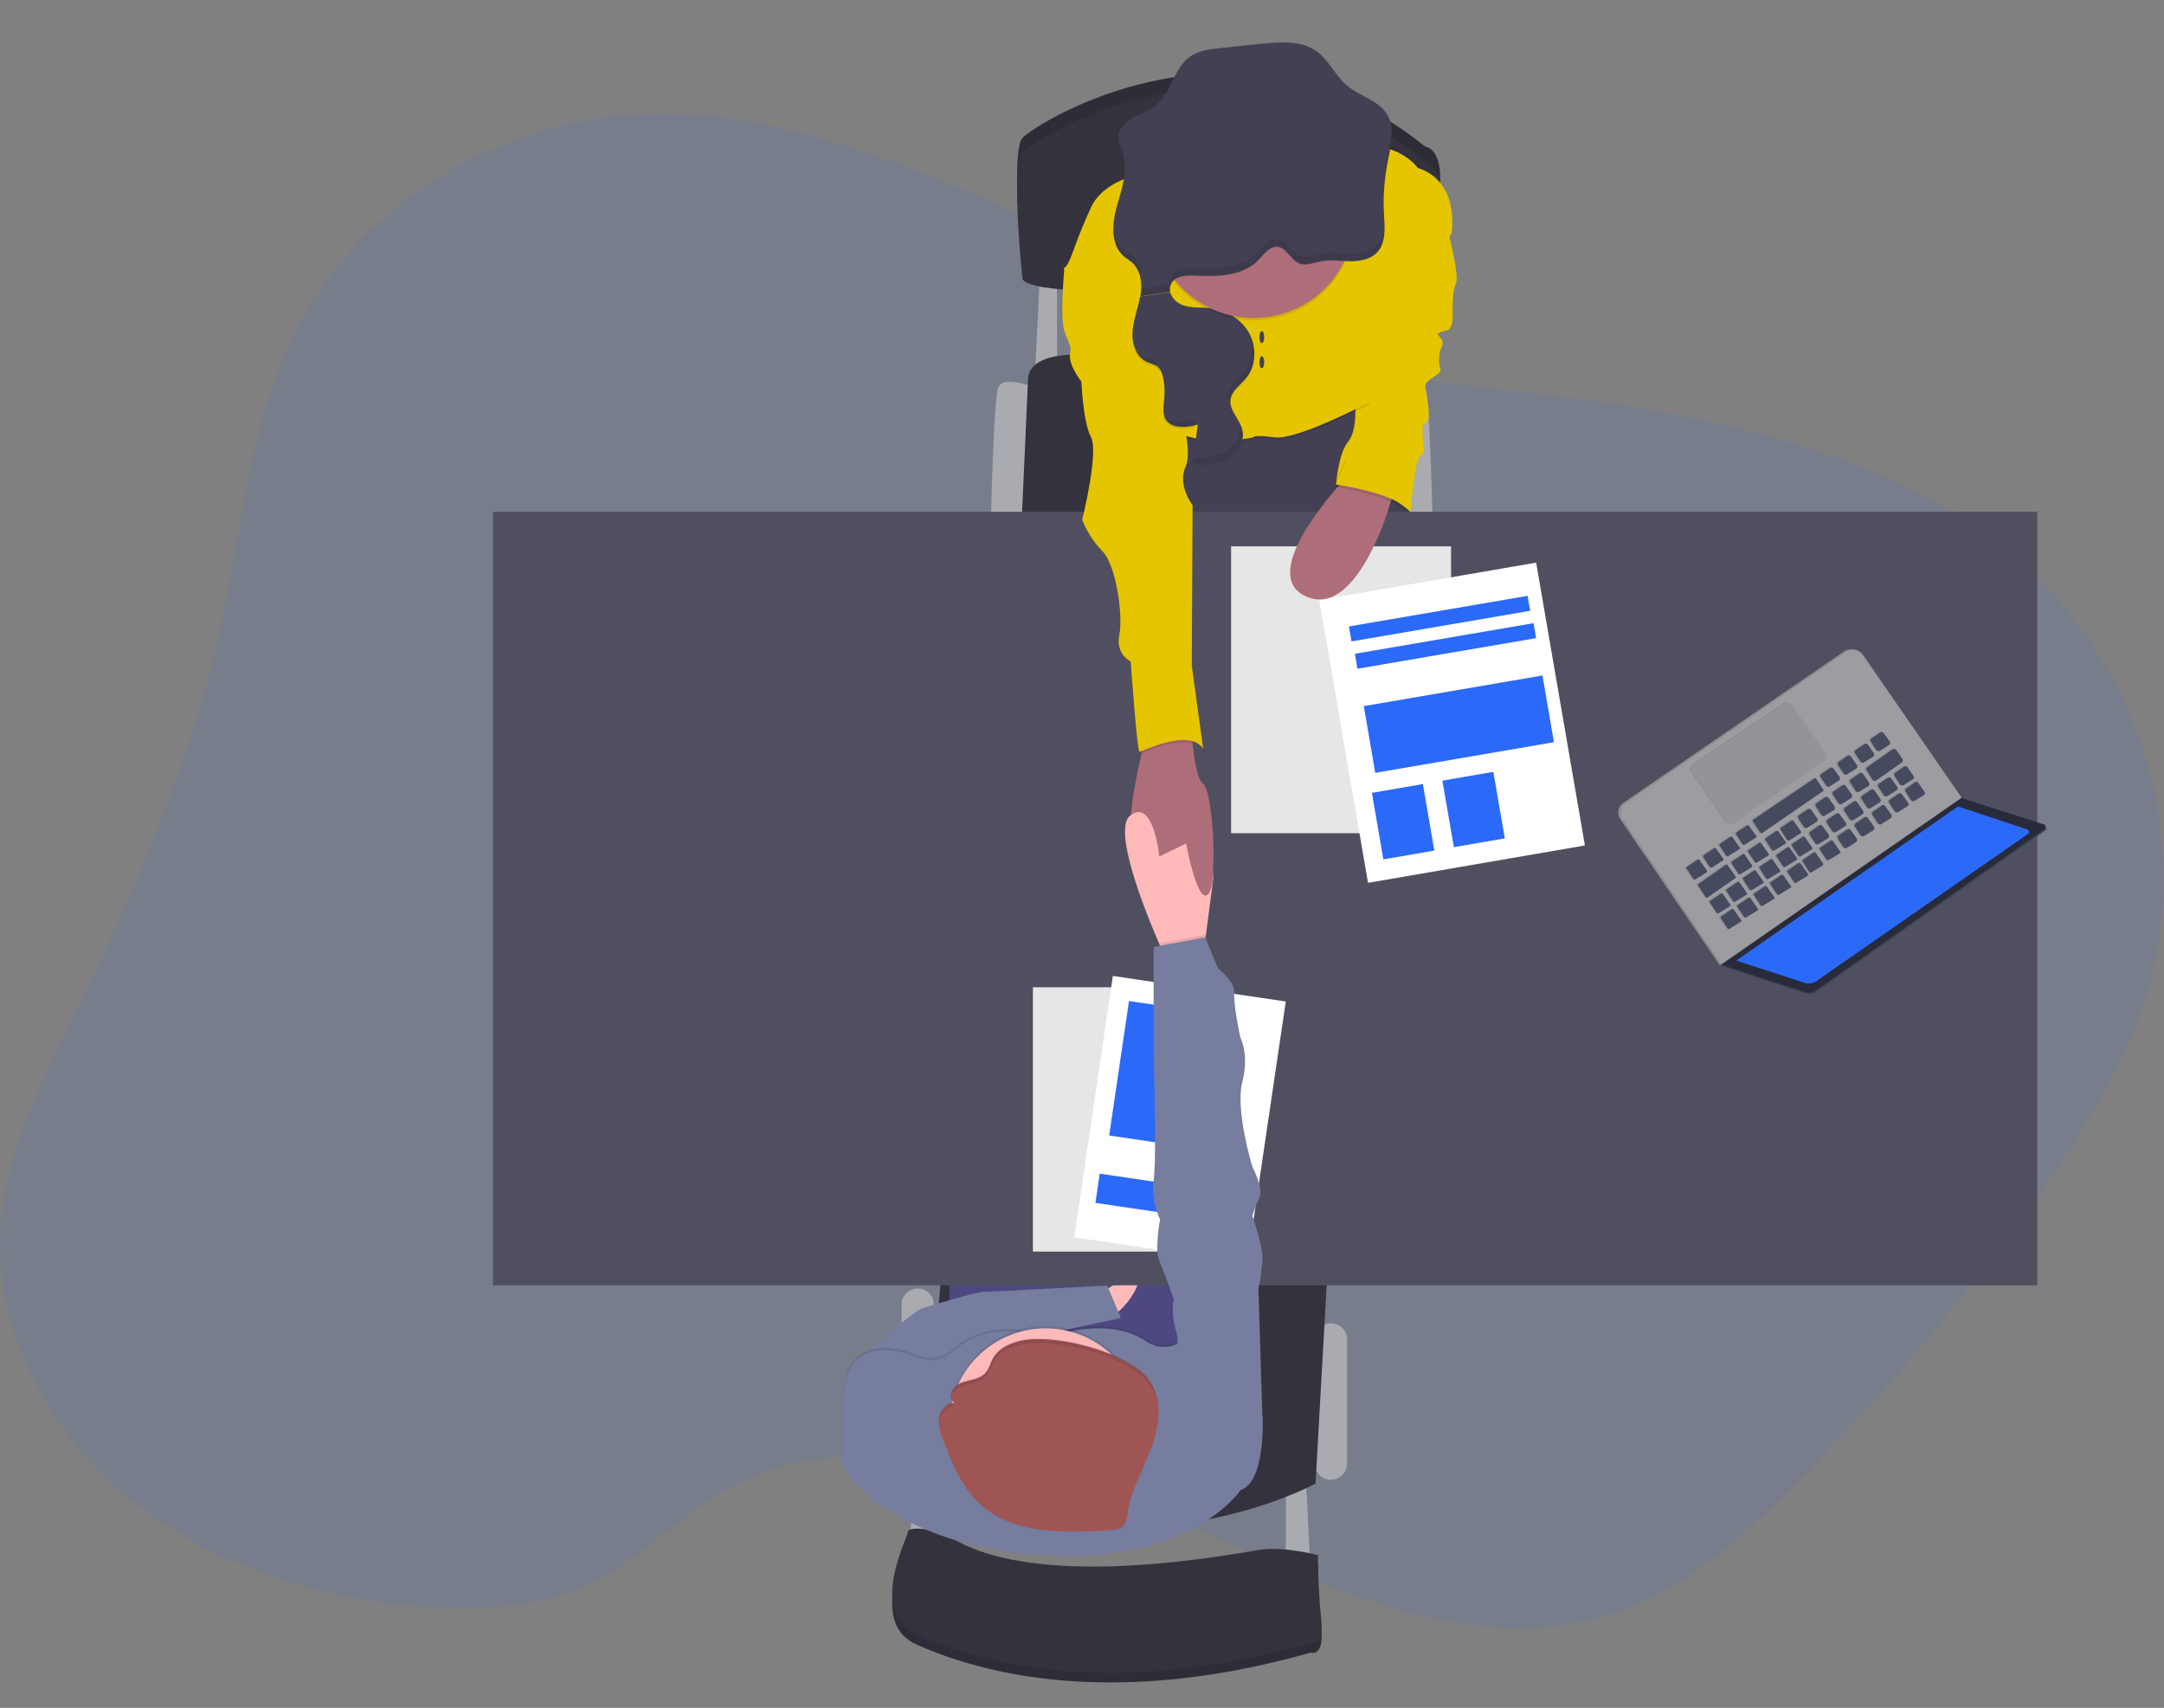 <?xml version="1.0" encoding="utf-8"?>
<!-- Generator: Adobe Illustrator 25.2.3, SVG Export Plug-In . SVG Version: 6.00 Build 0)  -->
<svg version="1.1" id="_x37_8bf026f-5d34-4e97-88cf-29aa2cfb8006"
	 xmlns="http://www.w3.org/2000/svg" xmlns:xlink="http://www.w3.org/1999/xlink" x="0px" y="0px" viewBox="0 0 1084.2 855.6"
	 style="enable-background:new 0 0 1084.2 855.6;" xml:space="preserve">
<rect x="0" y="0" width="1084.2" height="855.6" fill="#808080" stroke="none"/>
<style type="text/css">
	.st0{opacity:0.1;fill:#2B6AF8;enable-background:new    ;}
	.st1{fill:#AAABB0;}
	.st2{fill:#33323D;}
	.st3{fill:#444053;}
	.st4{fill:#4C4981;}
	.st5{fill:#FFB9B9;}
	.st6{fill:#504F60;}
	.st7{opacity:0.1;enable-background:new    ;}
	.st8{fill:#E5C500;}
	.st9{fill:#AE6E79;}
	.st10{fill:#767D9F;}
	.st11{fill:#FFFFFF;}
	.st12{fill:#2B6AF8;}
	.st13{fill:#A05555;}
	.st14{opacity:0.1;}
	.st15{fill:#464A5F;}
	.st16{fill:#9C9CA1;}
	.st17{fill:#282B3A;}
	.st18{fill:#939498;}
</style>
<path class="st0" d="M461.2,86.2c-44.1-16.8-90.6-30.8-138.2-29c-69.9,2.6-137,41.9-169.9,99.7c-27.9,48.9-31.3,106.3-43.3,160.6
	c-14.8,66.9-43.1,130.5-73.4,192.7C20.2,543.5,3,577.6,0.4,614.2c-3.7,50.8,22.3,101.5,63,135.3s94.8,51.7,149.1,55.5
	c28.9,2.1,59.1,0.2,84.7-12.4c27.1-13.3,46.9-37.4,74.2-50.5c25.3-12.2,54.8-13.9,83.2-12.3c37,2.1,73.6,9.3,108.6,21.6
	c39.6,13.9,76.5,34.1,116,48.2s83.7,22,124.2,10.2c38-11.1,68-38,95-65.2c44.2-44.4,84.8-92.4,121.2-143.4
	c24.4-34.2,47.1-70.3,57.9-110.2c20.6-76.2-7.8-162.2-70.7-214.3C954.6,233.7,884.5,215,816,203.6c-62.5-10.4-134.8-11-192.4-38
	C568.7,139.8,518.8,108.1,461.2,86.2z"/>
<g>
	<polygon class="st1" points="644.2,744.4 644.2,788.4 656.7,788.4 654.3,741.2 	"/>
	<polygon class="st1" points="456.4,735.5 456.4,779.5 468.9,779.5 466.5,732.3 	"/>
	<path class="st1" d="M666.8,662.9L666.8,662.9c4.5,0,8.1,3.6,8.1,8.1v62.2c0,4.5-3.6,8.1-8.1,8.1h0c-4.5,0-8.1-3.6-8.1-8.1v-62.2
		C658.8,666.5,662.4,662.9,666.8,662.9z"/>
	<path class="st1" d="M459.8,645.5L459.8,645.5c4.5,0,8.1,3.6,8.1,8.1v79.5c0,4.5-3.6,8.1-8.1,8.1h0c-4.5,0-8.1-3.6-8.1-8.1v-79.5
		C451.7,649.1,455.3,645.5,459.8,645.5z"/>
	<path class="st1" d="M695.5,194.3c0,0,16.1-6.9,18.6,0c2.4,6.9,3.6,66.2,3.6,66.2h-15.3L695.5,194.3z"/>
	<path class="st1" d="M518.7,194.3c0,0-16.2-6.9-18.6,0c-2.4,6.9-3.6,66.2-3.6,66.2h15.3L518.7,194.3z"/>
	<polygon class="st1" points="521.1,135.3 518.7,184.6 529.6,184.6 529.6,134.1 	"/>
	<path class="st2" d="M511.9,260.5l3.2-71c0,0-1.2-15.7,37.1-10.9s150.6,14.5,150.6,14.5v67.4H511.9z"/>
	<path class="st2" d="M665.2,634.6l-6.1,108.6c0,0-88.8,49.2-196.6,2.4l9.7-114.2L665.2,634.6z"/>
	<polygon class="st3" points="580.9,207.2 582.9,277.4 708,277.4 700.8,184.6 	"/>
	<rect x="475.7" y="588.2" class="st4" width="117.9" height="149.3"/>
	<path class="st5" d="M550.2,649.1c0,0,17-13.3,19.8-9.3c2.8,4-10.1,21.4-15.3,19.4C549.4,657.2,550.2,649.1,550.2,649.1z"/>
	<rect x="247" y="256.4" class="st6" width="773.7" height="387.5"/>
	<path class="st2" d="M512.3,132.5c0,0-6.1-56.5,0-63.4c6.1-6.9,107.8-71.9,201.8,4.4c0,0,8.9,0.4,7.3,20.6
		c-0.9,12.8-0.9,25.6,0.2,38.3C721.5,132.5,519.1,147,512.3,132.5z"/>
	<path class="st7" d="M512.3,132.5c0,0-6.1-56.5,0-63.4c6.1-6.9,107.8-71.9,201.8,4.4c0,0,8.9,0.4,7.3,20.6
		c-0.9,12.8-0.9,25.6,0.2,38.3C721.5,132.5,519.1,147,512.3,132.5z"/>
	<path class="st2" d="M512.3,139.8c0,0-6.1-56.5,0-63.4c6.1-6.9,107.8-71.9,201.8,4.4c0,0,8.9,0.4,7.3,20.6
		c-0.9,12.8-0.9,25.6,0.2,38.3C721.5,139.8,519.1,154.3,512.3,139.8z"/>
	<path class="st8" d="M725,113.9c0,0,6.5,24.2,4.4,28.2c-2,4-1.6,15.3-1.6,15.3s0.4,7.3-2.8,8.1c-3.2,0.8-6.1,1.2-3.4,3.6
		c2.6,2.4,0,6.1,0,6.1s-1.4,5.7,0,9.3c1.4,3.6-8.3,5.1-7.5,9.7c0.8,4.5,3.5,17.4,0,17.8s1.2,16.1-2,16.1c-3.2,0-5.4,28.2-5.4,28.2
		s-22.4-19-37.3-13.7c0,0,1.2-15.7,6.1-21.4c4.8-5.7,3.4-20.2,3.4-20.2l24-72.3L725,113.9z"/>
	<path class="st9" d="M605.1,447.9c-5.2,5.8-10.9-25.2-10.9-25.2s-14.9,20.6-24.6,6.9c-6.7-9.5-1.4-36.4,2.4-52.1
		c1.7-7,3.2-11.7,3.2-11.7l21.8-3.6c0,0,0.1,4.7,0.6,10.5c0.7,7.8,2.1,17.4,5.1,19.8C607.9,396.5,610.3,442,605.1,447.9z"/>
	<path class="st7" d="M593.8,85.3c0,0-37.9-0.4-47.2,19.8s-9.7,27.1-13.3,30.3c-3.6,3.2,39.5,20.2,39.5,20.2l2,69.4
		c0,0,8.5-8.6,22.2-4.7s31.1,0,31.1,0s-0.8-1.5,10.5,0c11.3,1.5,47.2-17.5,47.2-17.5s0.6-30.4-0.2-36.8c-0.8-6.5,25.6-54,25.6-54
		s20.6-19.8-0.8-26.6c0,0-7.6-11.4-27-11.3C663.9,74.1,593.8,85.3,593.8,85.3z"/>
	<path class="st8" d="M593.8,84.1c0,0-37.9-0.4-47.2,19.8s-9.7,27.1-13.3,30.3c-3.6,3.2,39.5,20.2,39.5,20.2l2,69.4
		c0,0,8.5-8.6,22.2-4.7c13.7,3.9,31.1,0,31.1,0s-0.8-1.5,10.5,0c11.3,1.5,47.2-17.5,47.2-17.5s14.1-23,13.3-29.5
		s28.2-55.3,28.2-55.3s4.4-25.8-17-32.7c0,0-7.6-11.4-27-11.3C663.9,72.9,593.8,84.1,593.8,84.1z"/>
	<path class="st7" d="M597.6,372.7c-8.3-2.6-21.4,3.1-25.5,4.8c1.7-7,3.2-11.7,3.2-11.7l21.8-3.6C597.1,362.2,597.1,367,597.6,372.7
		z"/>
	<path class="st8" d="M545,134.1h-11.7c0,0-2.4,24.6,0,31.9c2.4,7.3,3.6,6.2,2.8,11.6c-0.8,5.4,5.7,13.6,5.7,13.6s0.8,20.3,4.8,27.8
		c4,7.6-4.4,41.4-4.4,41.4c2.3,5.8,5.7,11.2,10.1,15.7c6.9,6.9,10.5,32.3,8.5,42c-2,9.7,5.7,13.3,5.7,13.3s3.2,45.2,4.4,45.2
		c1.2,0,24.6-12.1,31.9-1.6l-5.7-41.6l0.4-80.3c0,0-7.7-10.1-3.6-19s-3.2-29.9-3.2-29.9l-10.5-46.8L545,134.1z"/>
	<path class="st2" d="M472.3,772.2c0,0-17-3.6-17.4,0s-20.2,40.8,4.4,51.7c24.6,10.9,90.4,34.3,197.4,4c0,0,6.9,2.4,5.2-12.5
		s-1.6-31.5-1.6-31.5s-16.2-4.4-28.3-2.8S514.7,804.1,472.3,772.2z"/>
	<path class="st7" d="M472.3,772.2c0,0-17-3.6-17.4,0s-20.2,40.8,4.4,51.7c24.6,10.9,90.4,34.3,197.4,4c0,0,6.9,2.4,5.2-12.5
		s-1.6-31.5-1.6-31.5s-16.2-4.4-28.3-2.8S514.7,804.1,472.3,772.2z"/>
	<path class="st2" d="M472.3,767.4c0,0-17-3.6-17.4,0c-0.4,3.6-20.2,40.8,4.4,51.7c24.6,10.9,90.4,34.3,197.4,4
		c0,0,6.9,2.4,5.2-12.5c-1.6-14.9-1.6-31.5-1.6-31.5s-16.2-4.4-28.3-2.8C620,777.9,514.7,799.3,472.3,767.4z"/>
	<path class="st3" d="M571.2,148.6c-1,5.9-3.4,11.6-3.8,17.6c-0.4,6,1.9,12.8,7.5,15.2c1.5,0.5,3,1.1,4.5,1.8c2.1,1.4,3,4.2,3.5,6.7
		c0.6,3.3,0.7,6.6,0.4,10c-0.3,3.3-1,6.9,0.6,9.9c2.9,5.2,10.4,4.4,16.2,3l-2,15.3c-0.2,1.2-0.3,2.6,0.6,3.4
		c0.8,0.6,1.9,0.8,2.9,0.6c5-0.3,10.1-1,14.4-3.6c4.3-2.6,7.5-7.5,6.6-12.4c-0.9-5.7-6.9-10.3-6.1-16c0.6-4.4,5-7.3,7.8-10.7
		c5.2-6.2,5.4-15.7,1.4-22.8c-4.1-7.1-11.9-11.5-20-12.3c-4.5-0.4-9.1,0.1-13.3-1.5c-3-1.1-5.2-3.5-6.2-6.5"/>
	<path class="st10" d="M430.3,687.1l4.2-9.2c0,0,22.8-21.3,28.1-22.7c5.2-1.5,26.6-8,29.9-8c3.2,0,62.2-3.2,62.2-3.2l6.9,16.2
		l-74,16.2l-24.9,18.2L430.3,687.1z"/>
	<path class="st5" d="M608,439.3l-3.9,29.7l-1.5,11.4l-17.4,2.4c0,0-1.9-4-4.5-10.2c-8.1-18.7-23.2-57.4-14.4-64.1
		c11.7-8.9,14.5,20.6,14.5,20.6l13.3-6.5L608,439.3z"/>
	<rect x="517.5" y="494.6" class="st11" width="87.6" height="132.4"/>
	<rect x="517.5" y="494.6" class="st7" width="87.6" height="132.4"/>
	
		<rect x="525.3" y="517" transform="matrix(0.146 -0.989 0.989 0.146 -49.778 1063.902)" class="st11" width="132.4" height="87.6"/>
	
		<rect x="549.2" y="515.8" transform="matrix(0.146 -0.989 0.989 0.146 -34.6 1036.693)" class="st12" width="68.1" height="45.1"/>
	
		<rect x="569.8" y="572" transform="matrix(0.146 -0.989 0.989 0.146 -100.075 1082.621)" class="st12" width="14.8" height="54.6"/>
	<circle class="st7" cx="628.1" cy="109.9" r="50.6"/>
	<circle class="st9" cx="628.1" cy="108.7" r="50.6"/>
	<path class="st3" d="M586.3,146.2c-0.3-1.3-0.2-2.7,0.4-3.9c1.9-4,7.4-4.4,11.9-4.2c10.4,0.5,21.9,0.5,30.1-6.1
		c3.4-2.7,7.2-9.5,12.1-8.2c4.4,1.2,6.2,7.1,10.8,8.4c3.3,1,6.7-0.6,10.1-1.2c4.8-1,9.8-0.2,14.7-0.1c4.9,0,10.3-0.9,13.6-4.5
		c4.5-4.8,3.8-12.4,3.4-19c-0.5-8.6,0.1-17.2,1.7-25.6c1.6-8.4,4.2-17.8-0.4-24.9c-4.4-6.8-13.5-8.7-19.8-14
		c-5.8-4.8-8.9-12.6-15.1-17.1c-7.8-5.7-18.3-4.8-27.8-3.9l-20.7,2.2c-5.3,0.6-10.9,1.2-15.3,4.4c-7.9,5.7-9,17.7-16.5,24
		c-3.3,2.8-7.6,4.2-11.4,6.2c-3.8,2.1-7.5,5.4-7.9,9.7c-0.4,3.6,1.6,7,2.6,10.5c2.3,8.4-1.3,17-3.5,25.4s-2.7,18.6,3.9,24.2
		c1.3,1.1,2.9,2,4.2,3.2c4.4,4.1,5,10.9,4,16.8"/>
	<ellipse class="st3" cx="632.2" cy="168.9" rx="1.2" ry="3"/>
	<ellipse class="st3" cx="632.2" cy="181.5" rx="1.2" ry="3"/>
	<path class="st9" d="M605.4,447.8c1.3-1.5,2.2-5.3,2.7-10.4l-14.4-18C593.6,419.4,599.7,454.3,605.4,447.8z"/>
	<path class="st7" d="M621.6,745.2c0,0-23.7,36.6-97.7,32.7c-69.7-3.6-103.7-37.9-102.1-50c1.6-12.1-4.4-41.6,10.5-50.1
		c8.7-4.9,20.1-2,28.1,1.3c5.7,2.3,12.2,1.1,16.7-3c7.3-6.6,21.1-14.1,42.7-8.2c2.8,0.7,5.7,0.7,8.5-0.2c9-2.7,30.5-7.5,46,3.1
		c5,3.5,11.6,3.7,16.9,0.6l0.2-0.1c7.3-4.4,41.2,37.5,41.2,37.5S634.2,741.2,621.6,745.2z"/>
	<path class="st10" d="M621.6,746.4c0,0-23.7,36.6-97.7,32.7c-69.7-3.6-103.7-37.9-102.1-50c1.6-12.1-4.4-41.6,10.5-50.1
		c8.7-4.9,20.1-2,28.1,1.3c5.7,2.3,12.2,1.1,16.7-3c7.3-6.6,21.1-14.1,42.7-8.2c2.8,0.7,5.7,0.7,8.5-0.2c9-2.7,30.5-7.5,46,3.1
		c5,3.5,11.6,3.7,16.9,0.6l0.2-0.1c7.3-4.4,41.2,37.5,41.2,37.5S634.2,742.4,621.6,746.4z"/>
	
		<ellipse transform="matrix(0.707 -0.707 0.707 0.707 -350.349 579.189)" class="st7" cx="524" cy="712.5" rx="48.2" ry="48.2"/>
	
		<ellipse transform="matrix(0.707 -0.707 0.707 0.707 -351.205 579.543)" class="st5" cx="524" cy="713.7" rx="48.2" ry="48.2"/>
	<path class="st13" d="M510.1,672c-5.1,1.4-10,4-12.5,8.3c-1.5,2.6-2,5.7-4.2,7.9c-3.1,3.1-8.2,3.1-12.3,4.8
		c-4.1,1.7-6.9,7.8-2.8,9.7c-4.2,0.2-7.3,4.1-7.9,8c-0.5,3.9,0.9,7.7,2.4,11.4c4.6,11.9,9.6,24.3,19.8,32.8
		c16.6,13.8,41.7,13.2,64,11.7c1.8,0.1,3.6-0.4,5.2-1.2c2.4-1.6,2.7-4.7,3.1-7.3c1.7-11.5,7.9-21.9,12-32.9
		c4.1-11,5.7-23.8-1.1-33.5C565.7,677.3,527.1,667.4,510.1,672z"/>
	<path class="st7" d="M604.2,469l-1.5,11.4l-17.4,2.4c0,0-1.9-4-4.5-10.2l23.1-4.3L604.2,469z"/>
	<path class="st10" d="M622.4,721.8l10.1-11.7l-2-64.6c1-4.7,1.7-9.4,2-14.1c0.4-6.9-5-22.2-5-22.2c0.8-3.1,2-6,3.4-8.9
		c2.4-4.8-3.4-15.7-3.4-15.7s-8.7-28.2-5.1-42.4c3.6-14.1-0.9-22.2-0.9-22.2s-3.5-15.7-3.1-22.2s-8.1-12.5-8.1-12.5l-6.5-15.7
		l-25.8,4.8v54.5c0,0,1.6,52.1,0,62.2c-1.6,10.1,3.2,19.8,3.2,19.8s-2.8,14.9-0.4,20.6s7.3,19.4,7.3,19.4c-0.9,4.9-0.6,9.9,0.8,14.7
		c2.4,7.1,0,11.1,0,11.1L622.4,721.8z"/>
	<g class="st14">
		<path d="M695.1,77.8c-1.4,7.1-2,14.3-1.8,21.5c0.1-6,0.7-12,1.9-17.9c1.1-5.4,2.4-11.2,2.1-16.5C696.8,69.3,696.1,73.6,695.1,77.8
			z"/>
		<path d="M567.1,127.8c-1.3-1.2-2.8-2.1-4.2-3.2c-3.5-3-5-7.4-5.3-12.1c-0.4,6.1,0.9,11.9,5.3,15.7c1.3,1.2,2.9,2,4.2,3.2
			c2.7,2.7,4.3,6.3,4.4,10.1C571.9,136.5,570.8,131.2,567.1,127.8z"/>
		<path d="M563.3,82.6c0.2-2.6,0-5.1-0.7-7.6c-0.7-2.6-2-5.1-2.4-7.7c0,0.3-0.1,0.6-0.1,0.9c-0.4,3.6,1.6,7,2.6,10.5
			C563,79.9,563.2,81.3,563.3,82.6z"/>
		<path d="M690,122.5c-3.4,3.6-8.7,4.5-13.6,4.5s-9.9-0.8-14.7,0.1c-3.4,0.7-6.8,2.2-10.1,1.2c-4.6-1.3-6.4-7.3-10.8-8.4
			c-5-1.3-8.8,5.5-12.1,8.2c-8.2,6.5-19.6,6.5-30.1,6.1c-4.4-0.2-9.9,0.1-11.8,4.2c-0.6,1.2-0.7,2.6-0.4,3.9l-14.8,2.3
			c-0.1,1.2-0.2,2.4-0.4,3.6l15.2-2.4c-0.4-1.3-0.2-2.7,0.4-3.9c1.9-4,7.4-4.4,11.8-4.2c10.4,0.5,21.9,0.5,30.1-6.1
			c3.4-2.7,7.2-9.5,12.1-8.2c4.4,1.1,6.2,7.1,10.8,8.4c3.3,0.9,6.7-0.6,10.1-1.2c4.8-1,9.8-0.2,14.7-0.1c4.9,0,10.3-0.9,13.6-4.5
			c3.4-3.6,3.8-9,3.6-14.2C693.5,115.9,692.6,119.6,690,122.5z"/>
	</g>
	<g class="st14">
		<path d="M577.9,180.6c-1.4-0.8-2.9-1.4-4.5-1.8c-2.6-1.2-4.7-3.3-5.8-6c0.9,4.2,3.2,8,7.1,9.6c1.5,0.5,3,1.1,4.5,1.8
			c0.9,0.6,1.6,1.5,2.1,2.5C580.8,184.4,579.9,182,577.9,180.6z"/>
		<path d="M598.6,210.1c-5.6,1.4-12.9,2.2-15.9-2.6c0.1,1.1,0.4,2.2,1,3.3c2.6,4.7,9,4.5,14.4,3.4L598.6,210.1z"/>
		<path d="M621.2,213.4c0.8,4.9-2.4,9.8-6.7,12.4c-4.2,2.6-9.4,3.3-14.4,3.6c-0.8,0.1-1.6,0-2.3-0.3c-0.6,1.5,0,3.2,1.5,3.8
			c0.7,0.3,1.4,0.3,2.1,0.1c5-0.3,10.1-1,14.4-3.6c4.3-2.6,7.5-7.5,6.6-12.4C622.2,215.8,621.8,214.6,621.2,213.4z"/>
		<path d="M626.6,169.6c1.5,6,0.2,12.3-3.6,17.1c-2.9,3.5-7.2,6.2-7.8,10.7c-0.2,2,0.2,4.1,1.2,5.9c-0.1-0.8-0.1-1.5,0-2.3
			c0.6-4.4,5-7.3,7.8-10.7C628.9,184.7,629.5,176.3,626.6,169.6z"/>
	</g>
	<g class="st14">
		<path d="M481.1,694.9c4.1-1.7,9.3-1.8,12.3-4.8c2.2-2.2,2.7-5.3,4.2-7.8c2.4-4.3,7.4-6.9,12.5-8.3c17-4.6,55.6,5.2,65.7,19.5
			c3,4.3,4.6,9.4,4.6,14.6c0.4-6-1.2-12-4.6-17c-10.1-14.3-48.7-24.1-65.7-19.5c-5.1,1.4-10,4-12.5,8.3c-1.5,2.6-2,5.7-4.2,7.8
			c-3.1,3.1-8.2,3.1-12.3,4.8c-3.1,1.3-5.5,5.1-4.6,7.7C477.2,697.8,478.9,695.9,481.1,694.9z"/>
		<path d="M470.5,712.5c0.5-3.9,3.6-7.7,7.9-8c-0.9-0.4-1.6-1.1-1.9-2.1c-3.3,1.2-5.6,4.1-6.1,7.6c-0.1,1-0.1,2,0,3
			C470.5,712.8,470.5,712.6,470.5,712.5z"/>
	</g>
	<rect x="616.8" y="273.7" class="st11" width="110.2" height="143.7"/>
	<rect x="616.8" y="273.7" class="st7" width="110.2" height="143.7"/>
	
		<rect x="671.9" y="290.4" transform="matrix(0.986 -0.17 0.17 0.986 -50.885 128.478)" class="st11" width="110.2" height="143.7"/>
	
		<rect x="689.5" y="394.9" transform="matrix(0.986 -0.17 0.17 0.986 -59.633 125.035)" class="st12" width="25.9" height="33.8"/>
	
		<rect x="724.8" y="388.8" transform="matrix(0.986 -0.17 0.17 0.986 -58.091 130.932)" class="st12" width="25.9" height="33.8"/>
	
		<rect x="685.3" y="345.5" transform="matrix(0.986 -0.169 0.169 0.986 -50.806 128.893)" class="st12" width="90.8" height="33.9"/>
	
		<rect x="675.6" y="305.8" transform="matrix(0.986 -0.169 0.169 0.986 -41.998 126.491)" class="st12" width="90.8" height="7.6"/>
	
		<rect x="678.6" y="319.5" transform="matrix(0.986 -0.169 0.169 0.986 -44.277 127.185)" class="st12" width="90.8" height="7.6"/>
	<path class="st9" d="M678.7,234.6c0,0-50.6,50.9-25.2,63.8c25.4,12.9,42-43,42-43l4-12.7L678.7,234.6z"/>
	<path class="st7" d="M674.3,230.1l-6.3,13.8c0,0,30.9,4.3,37.3,13.7l-3.8-24.4l-4.5-10.4L674.3,230.1z"/>
	<path class="st8" d="M675.5,228.9l-6.3,13.8c0,0,30.9,4.3,37.3,13.7l-3.8-24.4l-4.5-10.4L675.5,228.9z"/>
	<polygon class="st15" points="862.4,483.2 861.8,483.6 862.7,484 863.7,483.9 863.8,483.3 	"/>
	<polygon class="st7" points="862.4,483.2 861.8,483.6 862.7,484 863.7,483.9 863.8,483.3 	"/>
	<polygon class="st16" points="862.4,483.2 861.8,483.6 861.2,482.9 861.6,482.4 861.9,482.3 	"/>
	<polygon class="st7" points="862.4,483.2 861.8,483.6 861.2,482.9 861.6,482.4 861.9,482.3 	"/>
	<path class="st16" d="M981.6,399.5L932,327.9c-1.8-2.7-5.5-3.4-8.2-1.5c0,0,0,0,0,0l-110.5,75.8c-2.7,1.8-3.4,5.5-1.5,8.2
		l49.4,72.5L981.6,399.5z"/>
	<path class="st7" d="M981.6,399.5L932,327.9c-1.8-2.7-5.5-3.4-8.2-1.5c0,0,0,0,0,0l-110.5,75.8c-2.7,1.8-3.4,5.5-1.5,8.2l49.4,72.5
		L981.6,399.5z"/>
	<path class="st16" d="M982.8,399.6L933.3,328c-1.9-2.7-5.5-3.4-8.2-1.5c0,0,0,0,0,0l-110.5,75.9c-2.7,1.8-3.4,5.5-1.5,8.2
		l49.4,72.5L982.8,399.6z"/>
	<path class="st15" d="M1024.3,413.8l-41.2-13.2L862.7,484l41.8,13.7c1.9,0.6,4,0.3,5.6-0.8l114.5-80.8c0.6-0.3,0.8-1.1,0.5-1.6
		C1024.9,414.1,1024.6,413.9,1024.3,413.8z"/>
	<path class="st7" d="M1024.3,413.8l-41.2-13.2L862.7,484l41.8,13.7c1.9,0.6,4,0.3,5.6-0.8l114.5-80.8c0.6-0.3,0.8-1.1,0.5-1.6
		C1024.9,414.1,1024.6,413.9,1024.3,413.8z"/>
	<path class="st17" d="M1024,413l-41.2-13.2l-120.4,83.5l41.8,13.7c1.9,0.6,4,0.3,5.6-0.8l114.5-80.8c0.6-0.3,0.8-1.1,0.4-1.7
		C1024.6,413.2,1024.3,413,1024,413z"/>
	<g class="st14">
		<path d="M963.4,396.4l-3-4.4c-0.4-0.5-1.1-0.7-1.6-0.3l-4.5,3c-0.5,0.4-0.7,1.1-0.3,1.6l2.8,4.3c0.4,0.5,1.1,0.7,1.6,0.4l4.8-3
			C963.6,397.7,963.7,397,963.4,396.4z"/>
		<path d="M955.3,402.1l-3.1-4.3c-0.4-0.5-1.1-0.7-1.6-0.3l-4.5,3c-0.5,0.4-0.7,1.1-0.3,1.6l2.8,4.3c0.4,0.5,1.1,0.7,1.6,0.4l4.8-3
			C955.5,403.4,955.6,402.6,955.3,402.1C955.3,402.1,955.3,402.1,955.3,402.1z"/>
		<path d="M946.7,408l-3.1-4.3c-0.4-0.5-1.1-0.7-1.6-0.3l-4.5,3c-0.5,0.4-0.7,1.1-0.3,1.6l2.8,4.3c0.4,0.5,1.1,0.7,1.6,0.4l4.8-3
			C947,409.3,947.1,408.5,946.7,408C946.8,408,946.8,408,946.7,408z"/>
		<path d="M938.1,413.9l-3.1-4.4c-0.4-0.5-1.1-0.7-1.6-0.3l-4.5,3.1c-0.5,0.4-0.7,1.1-0.3,1.6l2.8,4.3c0.4,0.5,1.1,0.7,1.6,0.4
			l4.8-3C938.3,415.3,938.5,414.5,938.1,413.9C938.1,413.9,938.1,413.9,938.1,413.9z"/>
		<path d="M929.5,419.9l-3.1-4.3c-0.4-0.5-1.1-0.7-1.6-0.3l-4.5,3c-0.5,0.4-0.7,1.1-0.3,1.6l2.8,4.3c0.4,0.5,1.1,0.7,1.6,0.4l4.8-3
			C929.7,421.2,929.9,420.5,929.5,419.9C929.5,419.9,929.5,419.9,929.5,419.9z"/>
		<path d="M921.2,426.4l-3.8-5.4c-0.2-0.3-0.5-0.3-0.8-0.2c0,0,0,0,0,0l-5.5,3.7c-0.3,0.2-0.3,0.5-0.2,0.8c0,0,0,0,0,0l3.5,5.3
			c0.2,0.3,0.5,0.3,0.8,0.2l5.9-3.6C921.4,427.1,921.4,426.8,921.2,426.4C921.3,426.5,921.3,426.5,921.2,426.4z"/>
		<path d="M912.6,432.4l-3.8-5.4c-0.2-0.3-0.5-0.3-0.8-0.1c0,0,0,0,0,0l-5.5,3.7c-0.2,0.2-0.3,0.5-0.1,0.8l3.5,5.3
			c0.1,0.3,0.5,0.3,0.7,0.2c0,0,0,0,0,0l5.8-3.6c0.3-0.1,0.4-0.5,0.3-0.7C912.7,432.5,912.7,432.4,912.6,432.4z"/>
		<path d="M905,437.7l-3.8-5.4c-0.2-0.2-0.5-0.3-0.8-0.1l-5.5,3.7c-0.3,0.2-0.3,0.5-0.2,0.8l3.5,5.3c0.2,0.2,0.5,0.3,0.8,0.2
			l5.9-3.6c0.3-0.1,0.4-0.5,0.3-0.7C905.1,437.8,905,437.7,905,437.7z"/>
		<path d="M896.4,443.6l-3.8-5.4c-0.2-0.2-0.5-0.3-0.8-0.1l-5.5,3.7c-0.3,0.2-0.3,0.5-0.2,0.8c0,0,0,0,0,0l3.5,5.3
			c0.2,0.2,0.5,0.3,0.8,0.2l5.9-3.6C896.5,444.3,896.6,443.9,896.4,443.6C896.5,443.6,896.5,443.6,896.4,443.6z"/>
		<path d="M888.2,449.3l-3.8-5.4c-0.2-0.3-0.5-0.3-0.8-0.2c0,0,0,0,0,0l-5.5,3.7c-0.3,0.2-0.3,0.5-0.2,0.8c0,0,0,0,0,0l3.5,5.3
			c0.2,0.3,0.5,0.3,0.8,0.2l5.9-3.6C888.3,450,888.4,449.6,888.2,449.3C888.2,449.3,888.2,449.3,888.2,449.3z"/>
		<path d="M879.9,455.1l-3.8-5.4c-0.2-0.2-0.5-0.3-0.8-0.1l-5.5,3.7c-0.3,0.2-0.3,0.5-0.2,0.8c0,0,0,0,0,0l3.5,5.3
			c0.2,0.2,0.5,0.3,0.8,0.2l5.9-3.6C880,455.7,880.1,455.4,879.9,455.1C879.9,455.1,879.9,455.1,879.9,455.1z"/>
		<path d="M871.6,460.8l-3.8-5.4c-0.2-0.3-0.5-0.3-0.8-0.2c0,0,0,0,0,0l-5.5,3.7c-0.3,0.2-0.3,0.5-0.2,0.8c0,0,0,0,0,0l3.5,5.3
			c0.2,0.3,0.5,0.3,0.8,0.2l5.9-3.6C871.7,461.5,871.8,461.1,871.6,460.8C871.6,460.8,871.6,460.8,871.6,460.8z"/>
		<path d="M957.9,388.6l-3.1-4.4c-0.4-0.5-1.1-0.7-1.6-0.3l-4.5,3.1c-0.5,0.4-0.7,1.1-0.3,1.6l2.8,4.3c0.4,0.5,1.1,0.7,1.6,0.4
			l4.8-3C958.2,389.9,958.3,389.1,957.9,388.6z"/>
		<path d="M946,371.3L943,367c-0.4-0.5-1.1-0.7-1.6-0.3l-4.5,3c-0.5,0.4-0.7,1.1-0.3,1.6l2.8,4.3c0.4,0.5,1.1,0.7,1.6,0.4l4.8-3
			C946.2,372.6,946.4,371.9,946,371.3z"/>
		<path d="M949.8,394.2l-3.1-4.3c-0.4-0.5-1.1-0.7-1.6-0.3l-4.5,3c-0.5,0.4-0.7,1.1-0.3,1.6l2.8,4.3c0.4,0.5,1.1,0.7,1.6,0.4l4.8-3
			C950,395.5,950.2,394.8,949.8,394.2C949.8,394.2,949.8,394.2,949.8,394.2z"/>
		<path d="M941.3,400.1l-3.1-4.3c-0.4-0.5-1.1-0.7-1.6-0.3l-4.5,3c-0.5,0.4-0.7,1.1-0.3,1.6l2.8,4.3c0.4,0.5,1.1,0.7,1.6,0.4l4.8-3
			C941.5,401.4,941.6,400.6,941.3,400.1z"/>
		<path d="M932.7,406.1l-3-4.4c-0.4-0.5-1.1-0.7-1.6-0.3l-4.5,3.1c-0.5,0.4-0.7,1.1-0.3,1.6l2.8,4.3c0.4,0.5,1.1,0.7,1.6,0.4l4.8-3
			C932.9,407.4,933,406.7,932.7,406.1C932.7,406.1,932.7,406.1,932.7,406.1z"/>
		<path d="M938.1,377.2l-3.1-4.3c-0.4-0.5-1.1-0.7-1.6-0.3l-4.5,3c-0.5,0.4-0.7,1.1-0.3,1.6l2.8,4.3c0.4,0.5,1.1,0.7,1.6,0.4l4.8-3
			C938.3,378.6,938.5,377.8,938.1,377.2C938.1,377.2,938.1,377.2,938.1,377.2z"/>
		<path d="M929.6,383.1l-3.1-4.4c-0.4-0.5-1.1-0.7-1.6-0.3l-4.5,3c-0.5,0.4-0.7,1.1-0.3,1.6l2.8,4.3c0.4,0.5,1.1,0.7,1.6,0.4l4.8-3
			C929.7,384.4,929.9,383.7,929.6,383.1z"/>
		<path d="M920.9,389.1l-3.1-4.3c-0.4-0.5-1.1-0.7-1.6-0.3l-4.5,3.1c-0.5,0.4-0.7,1.1-0.3,1.6l2.8,4.3c0.4,0.5,1.1,0.7,1.6,0.4
			l4.8-3C921.1,390.5,921.3,389.7,920.9,389.1C920.9,389.1,920.9,389.1,920.9,389.1z"/>
		<path d="M924,412l-3.1-4.3c-0.4-0.5-1.1-0.7-1.6-0.3l-4.5,3.1c-0.5,0.4-0.7,1.1-0.3,1.6l2.7,4.3c0.4,0.5,1.1,0.7,1.6,0.4l4.8-3
			C924.2,413.4,924.4,412.6,924,412C924,412,924,412,924,412z"/>
		<path d="M915.4,418l-3.1-4.3c-0.4-0.5-1.1-0.7-1.6-0.3l-4.5,3c-0.5,0.4-0.7,1.1-0.3,1.6l2.8,4.3c0.4,0.5,1.1,0.7,1.6,0.4l4.8-3
			C915.6,419.3,915.8,418.6,915.4,418C915.4,418,915.4,418,915.4,418z"/>
		<path d="M907.2,424.5l-3.8-5.4c-0.2-0.3-0.5-0.3-0.8-0.2c0,0,0,0,0,0l-5.5,3.7c-0.3,0.2-0.3,0.5-0.2,0.8c0,0,0,0,0,0l3.5,5.3
			c0.2,0.3,0.5,0.3,0.7,0.2c0,0,0,0,0,0l5.9-3.6C907.3,425.2,907.4,424.9,907.2,424.5C907.2,424.6,907.2,424.5,907.2,424.5z"/>
		<path d="M899.5,429.8l-3.8-5.4c-0.2-0.2-0.5-0.3-0.8-0.1l-5.5,3.7c-0.3,0.2-0.3,0.5-0.2,0.8l3.5,5.3c0.2,0.2,0.5,0.3,0.8,0.2
			l5.9-3.6c0.3-0.1,0.4-0.5,0.2-0.7C899.6,429.9,899.6,429.8,899.5,429.8z"/>
		<path d="M891,435.7l-3.8-5.4c-0.2-0.2-0.5-0.3-0.8-0.1l-5.5,3.7c-0.3,0.2-0.3,0.5-0.2,0.8c0,0,0,0,0,0l3.5,5.4
			c0.2,0.2,0.5,0.3,0.8,0.2l5.9-3.6C891.1,436.4,891.2,436.1,891,435.7C891,435.8,891,435.7,891,435.7z"/>
		<path d="M882.7,441.5l-3.8-5.4c-0.2-0.3-0.5-0.3-0.8-0.2c0,0,0,0,0,0l-5.5,3.7c-0.3,0.2-0.3,0.5-0.2,0.8c0,0,0,0,0,0l3.5,5.3
			c0.2,0.3,0.5,0.3,0.8,0.2l5.9-3.6C882.8,442.1,882.9,441.7,882.7,441.5C882.7,441.5,882.7,441.5,882.7,441.5z"/>
		<path d="M935.6,391.9l-3.1-4.3c-0.4-0.5-1.1-0.7-1.6-0.3l-4.5,3.1c-0.5,0.4-0.7,1.1-0.3,1.6l2.8,4.3c0.4,0.5,1.1,0.7,1.6,0.4
			l4.8-3C935.8,393.2,936,392.5,935.6,391.9C935.6,391.9,935.6,391.9,935.6,391.9z"/>
		<path d="M927,397.9l-3.1-4.4c-0.4-0.5-1.1-0.7-1.6-0.3l-4.5,3.1c-0.5,0.4-0.7,1.1-0.3,1.6l2.8,4.3c0.4,0.5,1.1,0.7,1.6,0.4l4.8-3
			C927.2,399.2,927.3,398.4,927,397.9C927,397.9,927,397.9,927,397.9z"/>
		<path d="M918.4,403.8l-3.1-4.3c-0.4-0.5-1.1-0.7-1.6-0.3l-4.5,3c-0.5,0.4-0.7,1.1-0.3,1.6l2.8,4.3c0.4,0.5,1.1,0.7,1.6,0.4l4.8-3
			C918.6,405.2,918.7,404.4,918.4,403.8C918.4,403.8,918.4,403.8,918.4,403.8z"/>
		<path d="M909.7,409.8l-3.1-4.3c-0.4-0.5-1.1-0.7-1.6-0.3l-4.5,3c-0.5,0.4-0.7,1.1-0.3,1.6l2.8,4.3c0.4,0.5,1.1,0.7,1.6,0.4l4.8-3
			C910,411.2,910.1,410.4,909.7,409.8C909.8,409.9,909.7,409.8,909.7,409.8z"/>
		<path d="M901.5,416.3l-3.8-5.4c-0.2-0.3-0.5-0.3-0.8-0.2c0,0,0,0,0,0l-5.5,3.7c-0.3,0.2-0.3,0.5-0.2,0.8l3.5,5.4
			c0.2,0.3,0.5,0.3,0.8,0.2c0,0,0,0,0,0l5.9-3.6C901.7,417,901.7,416.7,901.5,416.3C901.6,416.4,901.6,416.3,901.5,416.3z"/>
		<path d="M893.9,421.6l-3.8-5.4c-0.2-0.2-0.5-0.3-0.8-0.1l-5.5,3.7c-0.3,0.2-0.3,0.5-0.2,0.8l3.5,5.3c0.2,0.3,0.5,0.3,0.8,0.2
			l5.9-3.6C894,422.3,894.1,422,893.9,421.6C893.9,421.7,893.9,421.6,893.9,421.6z"/>
		<path d="M885.3,427.5l-3.8-5.4c-0.2-0.2-0.5-0.3-0.8-0.1l-5.5,3.7c-0.2,0.2-0.3,0.5-0.2,0.8l3.5,5.3c0.2,0.3,0.5,0.3,0.8,0.2
			l5.8-3.6c0.3-0.1,0.4-0.5,0.2-0.7C885.4,427.6,885.3,427.5,885.3,427.5z"/>
		<path d="M877,433.3l-3.8-5.4c-0.2-0.3-0.5-0.3-0.8-0.1c0,0,0,0,0,0l-5.5,3.7c-0.2,0.2-0.3,0.5-0.1,0.8l3.5,5.3
			c0.1,0.3,0.5,0.3,0.7,0.2c0,0,0,0,0,0l5.8-3.6c0.3-0.1,0.4-0.5,0.2-0.7C877.1,433.3,877.1,433.3,877,433.3z"/>
		<path d="M874.4,447.2l-3.8-5.4c-0.2-0.2-0.5-0.3-0.8-0.1l-5.5,3.7c-0.3,0.2-0.3,0.5-0.2,0.8c0,0,0,0,0,0l3.5,5.4
			c0.2,0.2,0.5,0.3,0.8,0.2l5.9-3.6C874.5,447.9,874.6,447.5,874.4,447.2C874.4,447.2,874.4,447.2,874.4,447.2z"/>
		<path d="M866.1,452.9l-3.8-5.4c-0.2-0.3-0.5-0.3-0.8-0.2c0,0,0,0,0,0l-5.5,3.7c-0.3,0.2-0.3,0.5-0.2,0.8c0,0,0,0,0,0l3.5,5.3
			c0.2,0.3,0.5,0.3,0.8,0.2l5.9-3.6C866.2,453.6,866.3,453.3,866.1,452.9C866.2,453,866.1,452.9,866.1,452.9z"/>
		<path d="M879.1,418.6l-3.6-5.1c-0.2-0.3-0.7-0.4-1-0.2l-5.2,3.5c-0.3,0.2-0.4,0.7-0.2,1c0,0,0,0,0,0l3.3,5c0.2,0.3,0.7,0.5,1,0.2
			c0,0,0,0,0,0l5.5-3.5C879.2,419.5,879.4,419,879.1,418.6C879.2,418.6,879.1,418.6,879.1,418.6z"/>
		<path d="M870.8,424.3l-3.6-5.1c-0.2-0.3-0.7-0.4-1-0.2c0,0,0,0,0,0l-5.2,3.6c-0.3,0.2-0.4,0.7-0.2,1c0,0,0,0,0,0l3.3,5
			c0.2,0.3,0.7,0.4,1,0.2l5.5-3.5C871,425.3,871.1,424.8,870.8,424.3C870.9,424.4,870.9,424.4,870.8,424.3z"/>
		<path d="M862.6,430.1L859,425c-0.2-0.3-0.7-0.4-1-0.2l-5.2,3.5c-0.3,0.2-0.4,0.7-0.2,1c0,0,0,0,0,0l3.3,5c0.2,0.3,0.7,0.5,1,0.2
			c0,0,0,0,0,0l5.5-3.5C862.7,430.9,862.8,430.5,862.6,430.1C862.6,430.1,862.6,430.1,862.6,430.1z"/>
		<path d="M854.4,436l-3.8-5.4c-0.2-0.2-0.5-0.3-0.8-0.1l-5.5,3.7c-0.3,0.2-0.3,0.5-0.2,0.8l3.5,5.3c0.2,0.2,0.5,0.3,0.8,0.2
			l5.9-3.6c0.3-0.1,0.4-0.5,0.2-0.7C854.5,436,854.4,436,854.4,436z"/>
		<path d="M952.4,380.1l-3.3-4.7c-0.4-0.5-1.1-0.6-1.6-0.3l-12.8,9c-0.5,0.4-0.7,1.1-0.3,1.6l3.1,4.8c0.4,0.6,1.1,0.7,1.7,0.3
			c0,0,0,0,0,0l13-9.1C952.6,381.4,952.8,380.6,952.4,380.1z"/>
		<path d="M868.7,438.8l-4-5.7c-0.2-0.2-0.5-0.3-0.8-0.1c0,0,0,0,0,0l-13.8,9.7c-0.2,0.2-0.3,0.5-0.1,0.8l3.8,5.8
			c0.2,0.3,0.5,0.3,0.8,0.2c0,0,0,0,0,0l14.1-9.8C868.8,439.4,868.9,439.1,868.7,438.8z"/>
		<path d="M912.7,395.4L909,390c-0.2-0.2-0.5-0.3-0.8-0.1l-30.7,20.7c-0.3,0.2-0.3,0.5-0.2,0.8l3.8,5.8c0.2,0.3,0.5,0.3,0.8,0.2
			c0,0,0,0,0,0l30.6-21.1C912.8,396,912.9,395.6,912.7,395.4C912.7,395.4,912.7,395.4,912.7,395.4z"/>
	</g>
	<path class="st15" d="M964.2,396.6l-3.1-4.4c-0.4-0.5-1.1-0.7-1.6-0.3L955,395c-0.5,0.4-0.7,1.1-0.3,1.6l2.8,4.3
		c0.4,0.5,1.1,0.7,1.6,0.4l4.8-3C964.4,397.9,964.6,397.2,964.2,396.6C964.2,396.6,964.2,396.6,964.2,396.6z"/>
	<path class="st15" d="M956,402.2l-3.1-4.3c-0.4-0.5-1.1-0.7-1.6-0.3l-4.5,3c-0.5,0.4-0.7,1.1-0.3,1.6l2.8,4.3
		c0.4,0.5,1.1,0.7,1.6,0.4l4.8-3C956.3,403.5,956.4,402.8,956,402.2C956,402.2,956,402.2,956,402.2z"/>
	<path class="st15" d="M947.6,408.1l-3.1-4.3c-0.4-0.5-1.1-0.7-1.6-0.3l-4.5,3.1c-0.5,0.4-0.7,1.1-0.3,1.6l2.8,4.3
		c0.4,0.5,1.1,0.7,1.6,0.4l4.8-3C947.8,409.5,947.9,408.7,947.6,408.1C947.6,408.1,947.6,408.1,947.6,408.1z"/>
	<path class="st15" d="M938.9,414.1l-3.1-4.4c-0.4-0.5-1.1-0.7-1.6-0.3l-4.5,3.1c-0.6,0.4-0.7,1.1-0.3,1.7c0,0,0,0,0,0l2.8,4.3
		c0.4,0.5,1.1,0.7,1.6,0.4l4.8-3C939.1,415.5,939.3,414.7,938.9,414.1C938.9,414.1,938.9,414.1,938.9,414.1z"/>
	<path class="st15" d="M930.3,420.1l-3.1-4.3c-0.4-0.5-1.1-0.7-1.6-0.3l-4.5,3c-0.5,0.4-0.7,1.1-0.3,1.6l2.8,4.3
		c0.4,0.5,1.1,0.7,1.6,0.4l4.8-3C930.5,421.4,930.7,420.6,930.3,420.1C930.3,420.1,930.3,420.1,930.3,420.1z"/>
	<path class="st15" d="M922,426.6l-3.8-5.4c-0.2-0.3-0.5-0.3-0.8-0.2c0,0,0,0,0,0l-5.5,3.7c-0.3,0.2-0.3,0.5-0.2,0.8c0,0,0,0,0,0
		l3.5,5.3c0.2,0.3,0.5,0.3,0.8,0.2l5.9-3.6C922.2,427.3,922.2,426.9,922,426.6C922.1,426.6,922.1,426.6,922,426.6z"/>
	<path class="st15" d="M913.4,432.5l-3.8-5.4c-0.2-0.3-0.5-0.3-0.8-0.1c0,0,0,0,0,0l-5.5,3.7c-0.3,0.2-0.3,0.5-0.2,0.8c0,0,0,0,0,0
		l3.5,5.4c0.2,0.3,0.5,0.3,0.8,0.2c0,0,0,0,0,0l5.9-3.6C913.5,433.2,913.6,432.9,913.4,432.5C913.4,432.6,913.4,432.6,913.4,432.5z"
		/>
	<path class="st15" d="M905.8,437.8l-3.8-5.4c-0.2-0.2-0.5-0.3-0.8-0.1l-5.5,3.7c-0.3,0.2-0.3,0.5-0.2,0.8l3.5,5.3
		c0.2,0.2,0.5,0.3,0.8,0.2l5.9-3.6C905.9,438.5,906,438.1,905.8,437.8C905.8,437.8,905.8,437.8,905.8,437.8z"/>
	<path class="st15" d="M897.2,443.8l-3.8-5.4c-0.2-0.2-0.5-0.3-0.8-0.1l-5.5,3.7c-0.3,0.2-0.3,0.5-0.2,0.8c0,0,0,0,0,0l3.5,5.3
		c0.2,0.2,0.5,0.3,0.8,0.2l5.9-3.6c0.3-0.1,0.4-0.5,0.3-0.7C897.3,443.8,897.3,443.8,897.2,443.8z"/>
	<path class="st15" d="M889,449.5l-3.8-5.4c-0.2-0.3-0.5-0.3-0.8-0.2c0,0,0,0,0,0l-5.5,3.7c-0.3,0.2-0.3,0.5-0.2,0.8c0,0,0,0,0,0
		l3.5,5.3c0.2,0.3,0.5,0.3,0.7,0.2c0,0,0,0,0,0l5.9-3.6C889.1,450.2,889.2,449.8,889,449.5C889,449.5,889,449.5,889,449.5z"/>
	<path class="st15" d="M880.7,455.2l-3.8-5.4c-0.2-0.2-0.5-0.3-0.8-0.1l-5.5,3.7c-0.3,0.2-0.3,0.5-0.2,0.8l3.5,5.3
		c0.2,0.2,0.5,0.3,0.8,0.2l5.9-3.6C880.8,455.9,880.9,455.6,880.7,455.2C880.7,455.3,880.7,455.2,880.7,455.2z"/>
	<path class="st15" d="M872.4,461l-3.8-5.4c-0.2-0.3-0.5-0.3-0.8-0.2c0,0,0,0,0,0l-5.5,3.7c-0.3,0.2-0.3,0.5-0.2,0.8c0,0,0,0,0,0
		l3.5,5.3c0.2,0.3,0.5,0.3,0.7,0.2c0,0,0,0,0,0l5.9-3.6C872.5,461.6,872.6,461.3,872.4,461C872.4,461,872.4,461,872.4,461z"/>
	<path class="st15" d="M958.7,388.7l-3.1-4.4c-0.4-0.5-1.1-0.7-1.6-0.3l-4.5,3.1c-0.5,0.4-0.7,1.1-0.3,1.6l2.8,4.3
		c0.4,0.5,1.1,0.7,1.6,0.4l4.8-3C959,390.1,959.1,389.3,958.7,388.7C958.7,388.8,958.7,388.8,958.7,388.7z"/>
	<path class="st15" d="M946.8,371.5l-3.1-4.3c-0.4-0.5-1.1-0.7-1.6-0.3l-4.5,3c-0.5,0.4-0.7,1.1-0.3,1.6l2.8,4.3
		c0.4,0.5,1.1,0.7,1.6,0.4l4.8-3C947,372.8,947.2,372.1,946.8,371.5C946.8,371.5,946.8,371.5,946.8,371.5z"/>
	<path class="st15" d="M950.6,394.3l-3.1-4.4c-0.4-0.5-1.1-0.7-1.6-0.3l-4.5,3c-0.5,0.4-0.7,1.1-0.3,1.6l2.8,4.3
		c0.4,0.5,1.1,0.7,1.6,0.4l4.8-3C950.8,395.6,951,394.9,950.6,394.3z"/>
	<path class="st15" d="M942.1,400.2l-3-4.3c-0.4-0.5-1.1-0.7-1.6-0.3l-4.5,3c-0.5,0.4-0.7,1.1-0.3,1.6l2.8,4.3
		c0.4,0.5,1.1,0.7,1.6,0.4l4.8-3C942.3,401.5,942.5,400.8,942.1,400.2C942.1,400.2,942.1,400.2,942.1,400.2z"/>
	<path class="st15" d="M933.5,406.2l-3.1-4.4c-0.4-0.5-1.1-0.7-1.6-0.3l-4.5,3.1c-0.5,0.4-0.7,1.1-0.3,1.6l2.8,4.3
		c0.4,0.5,1.1,0.7,1.6,0.4l4.8-3C933.7,407.5,933.8,406.8,933.5,406.2C933.5,406.2,933.5,406.2,933.5,406.2z"/>
	<path class="st15" d="M938.9,377.4l-3.1-4.4c-0.4-0.5-1.1-0.7-1.6-0.3l-4.5,3c-0.5,0.4-0.7,1.1-0.3,1.6l2.8,4.3
		c0.4,0.5,1.1,0.7,1.6,0.4l4.8-3C939.1,378.7,939.2,377.9,938.9,377.4z"/>
	<path class="st15" d="M930.4,383.3l-3.1-4.4c-0.4-0.5-1.1-0.7-1.6-0.3l-4.5,3.1c-0.5,0.4-0.7,1.1-0.3,1.6l2.8,4.3
		c0.4,0.5,1.1,0.7,1.6,0.4l4.8-3C930.6,384.6,930.7,383.9,930.4,383.3C930.4,383.3,930.4,383.3,930.4,383.3z"/>
	<path class="st15" d="M921.7,389.3l-3.1-4.3c-0.4-0.5-1.1-0.7-1.6-0.3l-4.5,3c-0.5,0.4-0.7,1.1-0.3,1.6l2.8,4.3
		c0.4,0.5,1.1,0.7,1.6,0.4l4.8-3C921.9,390.6,922.1,389.8,921.7,389.3C921.7,389.3,921.7,389.3,921.7,389.3z"/>
	<path class="st15" d="M924.8,412.2l-3.1-4.3c-0.4-0.5-1.1-0.7-1.6-0.3l-4.5,3c-0.5,0.4-0.7,1.1-0.3,1.6l2.8,4.3
		c0.4,0.5,1.1,0.7,1.6,0.4l4.8-3C925,413.5,925.2,412.7,924.8,412.2z"/>
	<path class="st15" d="M916.2,418.1l-3.1-4.3c-0.4-0.5-1.1-0.7-1.6-0.3l-4.5,3.1c-0.5,0.4-0.7,1.1-0.3,1.6l2.8,4.3
		c0.4,0.5,1.1,0.7,1.6,0.4l4.8-3C916.4,419.6,916.6,418.8,916.2,418.1C916.3,418.2,916.2,418.2,916.2,418.1z"/>
	<path class="st15" d="M908,424.7l-3.8-5.4c-0.2-0.3-0.5-0.3-0.8-0.2c0,0,0,0,0,0l-5.5,3.7c-0.3,0.2-0.3,0.5-0.2,0.8c0,0,0,0,0,0
		l3.5,5.3c0.2,0.3,0.5,0.3,0.7,0.2c0,0,0,0,0,0l5.9-3.6C908.1,425.3,908.2,425,908,424.7C908,424.7,908,424.7,908,424.7z"/>
	<path class="st15" d="M900.3,429.9l-3.8-5.4c-0.2-0.2-0.5-0.3-0.8-0.1l-5.5,3.7c-0.2,0.2-0.3,0.5-0.2,0.8l3.5,5.3
		c0.2,0.3,0.5,0.3,0.8,0.2l5.8-3.6c0.3-0.1,0.4-0.5,0.2-0.7C900.4,430,900.4,429.9,900.3,429.9z"/>
	<path class="st15" d="M891.8,435.9l-3.8-5.4c-0.2-0.2-0.5-0.3-0.8-0.1l-5.5,3.7c-0.3,0.2-0.3,0.5-0.2,0.8l3.5,5.3
		c0.2,0.2,0.5,0.3,0.8,0.2l5.9-3.6c0.3-0.1,0.4-0.5,0.2-0.7C891.8,436,891.8,435.9,891.8,435.9z"/>
	<path class="st15" d="M883.5,441.6l-3.8-5.4c-0.2-0.3-0.5-0.3-0.8-0.2c0,0,0,0,0,0l-5.5,3.7c-0.3,0.2-0.3,0.5-0.2,0.8l3.5,5.3
		c0.2,0.3,0.5,0.3,0.8,0.2l5.9-3.6C883.6,442.3,883.7,441.9,883.5,441.6C883.5,441.7,883.5,441.6,883.5,441.6z"/>
	<path class="st15" d="M936.4,392l-3-4.4c-0.4-0.5-1.1-0.7-1.6-0.3l-4.5,3.1c-0.5,0.4-0.7,1.1-0.3,1.6l2.8,4.3
		c0.4,0.5,1.1,0.7,1.6,0.4l4.8-3C936.6,393.4,936.8,392.6,936.4,392C936.4,392,936.4,392,936.4,392z"/>
	<path class="st15" d="M927.8,398l-3.1-4.3c-0.4-0.5-1.1-0.7-1.6-0.3l-4.5,3.1c-0.5,0.4-0.7,1.1-0.3,1.6l2.8,4.3
		c0.4,0.5,1.1,0.7,1.6,0.4l4.8-3C928,399.3,928.2,398.6,927.8,398C927.8,398,927.8,398,927.8,398z"/>
	<path class="st15" d="M919.2,404l-3.1-4.3c-0.4-0.5-1.1-0.7-1.6-0.3l-4.4,3c-0.5,0.4-0.7,1.1-0.3,1.6l2.8,4.3
		c0.4,0.5,1.1,0.7,1.6,0.4l4.8-3C919.4,405.3,919.6,404.5,919.2,404C919.2,404,919.2,404,919.2,404z"/>
	<path class="st15" d="M910.5,410l-3.1-4.3c-0.4-0.5-1.1-0.7-1.6-0.3l-4.5,3c-0.5,0.4-0.7,1.1-0.3,1.6l2.8,4.3
		c0.4,0.5,1.1,0.7,1.6,0.4l4.8-3C910.7,411.3,910.9,410.5,910.5,410C910.5,410,910.5,410,910.5,410z"/>
	<path class="st15" d="M902.3,416.5l-3.8-5.4c-0.2-0.3-0.5-0.3-0.8-0.1c0,0,0,0,0,0l-5.5,3.7c-0.3,0.2-0.3,0.5-0.2,0.8l3.5,5.4
		c0.2,0.3,0.5,0.3,0.8,0.2c0,0,0,0,0,0l5.8-3.6C902.4,417.2,902.5,416.8,902.3,416.5C902.3,416.5,902.3,416.5,902.3,416.5z"/>
	<path class="st15" d="M894.7,421.8l-3.8-5.4c-0.2-0.3-0.5-0.3-0.8-0.2c0,0,0,0,0,0l-5.5,3.7c-0.3,0.2-0.3,0.5-0.2,0.8l3.5,5.3
		c0.2,0.2,0.5,0.3,0.8,0.2l5.9-3.6C894.8,422.4,894.9,422.1,894.7,421.8C894.7,421.8,894.7,421.8,894.7,421.8z"/>
	<path class="st15" d="M886.1,427.7l-3.8-5.4c-0.2-0.2-0.5-0.3-0.8-0.1l-5.5,3.7c-0.3,0.2-0.3,0.5-0.2,0.8l3.5,5.3
		c0.2,0.3,0.5,0.3,0.8,0.2l5.9-3.6C886.2,428.4,886.3,428,886.1,427.7C886.1,427.7,886.1,427.7,886.1,427.7z"/>
	<path class="st15" d="M877.8,433.4L874,428c-0.2-0.3-0.5-0.3-0.8-0.1c0,0,0,0,0,0l-5.5,3.7c-0.3,0.2-0.3,0.5-0.2,0.8c0,0,0,0,0,0
		l3.5,5.4c0.2,0.3,0.5,0.3,0.8,0.2c0,0,0,0,0,0l5.9-3.6C877.9,434.1,878,433.7,877.8,433.4C877.9,433.4,877.8,433.4,877.8,433.4z"/>
	<path class="st15" d="M875.2,447.3l-3.8-5.4c-0.2-0.2-0.5-0.3-0.8-0.1l-5.5,3.7c-0.3,0.2-0.3,0.5-0.2,0.8l3.5,5.3
		c0.2,0.2,0.5,0.3,0.8,0.2l5.9-3.6c0.3-0.1,0.4-0.5,0.2-0.7C875.3,447.4,875.2,447.4,875.2,447.3z"/>
	<path class="st15" d="M866.9,453.1l-3.8-5.4c-0.2-0.3-0.5-0.3-0.8-0.1c0,0,0,0,0,0l-5.5,3.7c-0.3,0.2-0.3,0.5-0.2,0.8l3.5,5.3
		c0.2,0.3,0.5,0.3,0.8,0.2c0,0,0,0,0,0l5.8-3.6c0.3-0.1,0.4-0.5,0.2-0.7C867,453.1,867,453.1,866.9,453.1z"/>
	<path class="st15" d="M879.9,418.8l-3.6-5.1c-0.2-0.3-0.7-0.4-1-0.2l-5.3,3.5c-0.3,0.2-0.4,0.7-0.2,1l3.3,5c0.2,0.3,0.7,0.4,1,0.2
		l5.5-3.5C880,419.6,880.2,419.2,879.9,418.8C880,418.8,879.9,418.8,879.9,418.8z"/>
	<path class="st15" d="M871.6,424.5l-3.6-5.1c-0.2-0.3-0.7-0.4-1-0.2c0,0,0,0,0,0l-5.2,3.5c-0.3,0.2-0.4,0.7-0.2,1l3.3,5
		c0.2,0.3,0.7,0.4,1,0.2l5.5-3.5C871.8,425.3,871.9,424.9,871.6,424.5C871.7,424.5,871.7,424.5,871.6,424.5z"/>
	<path class="st15" d="M863.4,430.2l-3.6-5.1c-0.2-0.3-0.7-0.4-1-0.2l-5.2,3.5c-0.3,0.2-0.4,0.7-0.2,1l3.3,5c0.2,0.3,0.7,0.4,1,0.2
		l5.5-3.5C863.5,431.1,863.6,430.6,863.4,430.2C863.4,430.3,863.4,430.2,863.4,430.2z"/>
	<path class="st15" d="M855.2,436.1l-3.8-5.4c-0.2-0.2-0.5-0.3-0.8-0.1l-5.5,3.7c-0.2,0.2-0.3,0.5-0.1,0.8l3.5,5.3
		c0.2,0.3,0.5,0.3,0.8,0.2l5.9-3.6C855.3,436.8,855.4,436.5,855.2,436.1C855.2,436.2,855.2,436.2,855.2,436.1z"/>
	<path class="st15" d="M953.2,380.3l-3.2-4.7c-0.4-0.5-1.1-0.6-1.6-0.3l-12.9,9c-0.5,0.4-0.7,1.1-0.3,1.6l3.1,4.8
		c0.4,0.6,1.1,0.7,1.7,0.3c0,0,0,0,0,0l13-9.1C953.4,381.5,953.6,380.8,953.2,380.3z"/>
	<path class="st15" d="M869.5,439l-4-5.7c-0.2-0.2-0.5-0.3-0.8-0.1c0,0,0,0,0,0l-13.8,9.7c-0.2,0.2-0.3,0.5-0.1,0.8l3.8,5.8
		c0.2,0.3,0.5,0.3,0.8,0.2c0,0,0,0,0,0l14.1-9.8C869.6,439.6,869.7,439.2,869.5,439z"/>
	<path class="st15" d="M913.5,395.5l-3.6-5.4c-0.2-0.3-0.5-0.3-0.8-0.2l-30.7,20.7c-0.3,0.2-0.3,0.5-0.2,0.8c0,0,0,0,0,0l3.8,5.8
		c0.2,0.3,0.5,0.3,0.8,0.2c0,0,0,0,0,0l30.6-21.1C913.7,396.1,913.7,395.8,913.5,395.5z"/>
	<path class="st7" d="M913.7,377l-16.3-23.7c-0.9-1.4-2.8-1.7-4.2-0.8l-45,30.2c-1.4,0.9-1.8,2.8-0.8,4.2c0,0,0,0,0,0l16.6,24.4
		c0.9,1.4,2.8,1.8,4.2,0.8c0,0,0,0,0,0l44.6-30.9C914.3,380.3,914.6,378.4,913.7,377C913.7,377,913.7,377,913.7,377z"/>
	<path class="st18" d="M914.4,377.2l-16.3-23.7c-0.9-1.4-2.8-1.7-4.2-0.8L849,382.9c-1.4,0.9-1.8,2.8-0.8,4.2c0,0,0,0,0,0l16.6,24.4
		c0.9,1.4,2.8,1.8,4.2,0.8c0,0,0,0,0,0l44.7-30.9C915,380.4,915.4,378.5,914.4,377.2C914.4,377.2,914.4,377.2,914.4,377.2z"/>
	<path class="st12" d="M1015.6,415.5L981,404l-111.1,77.2l34.4,11.2c1.9,0.6,3.9,0.3,5.6-0.8l106.1-73.8c0.6-0.3,0.8-1.1,0.4-1.7
		C1016.2,415.8,1015.9,415.6,1015.6,415.5z"/>
</g>
</svg>
